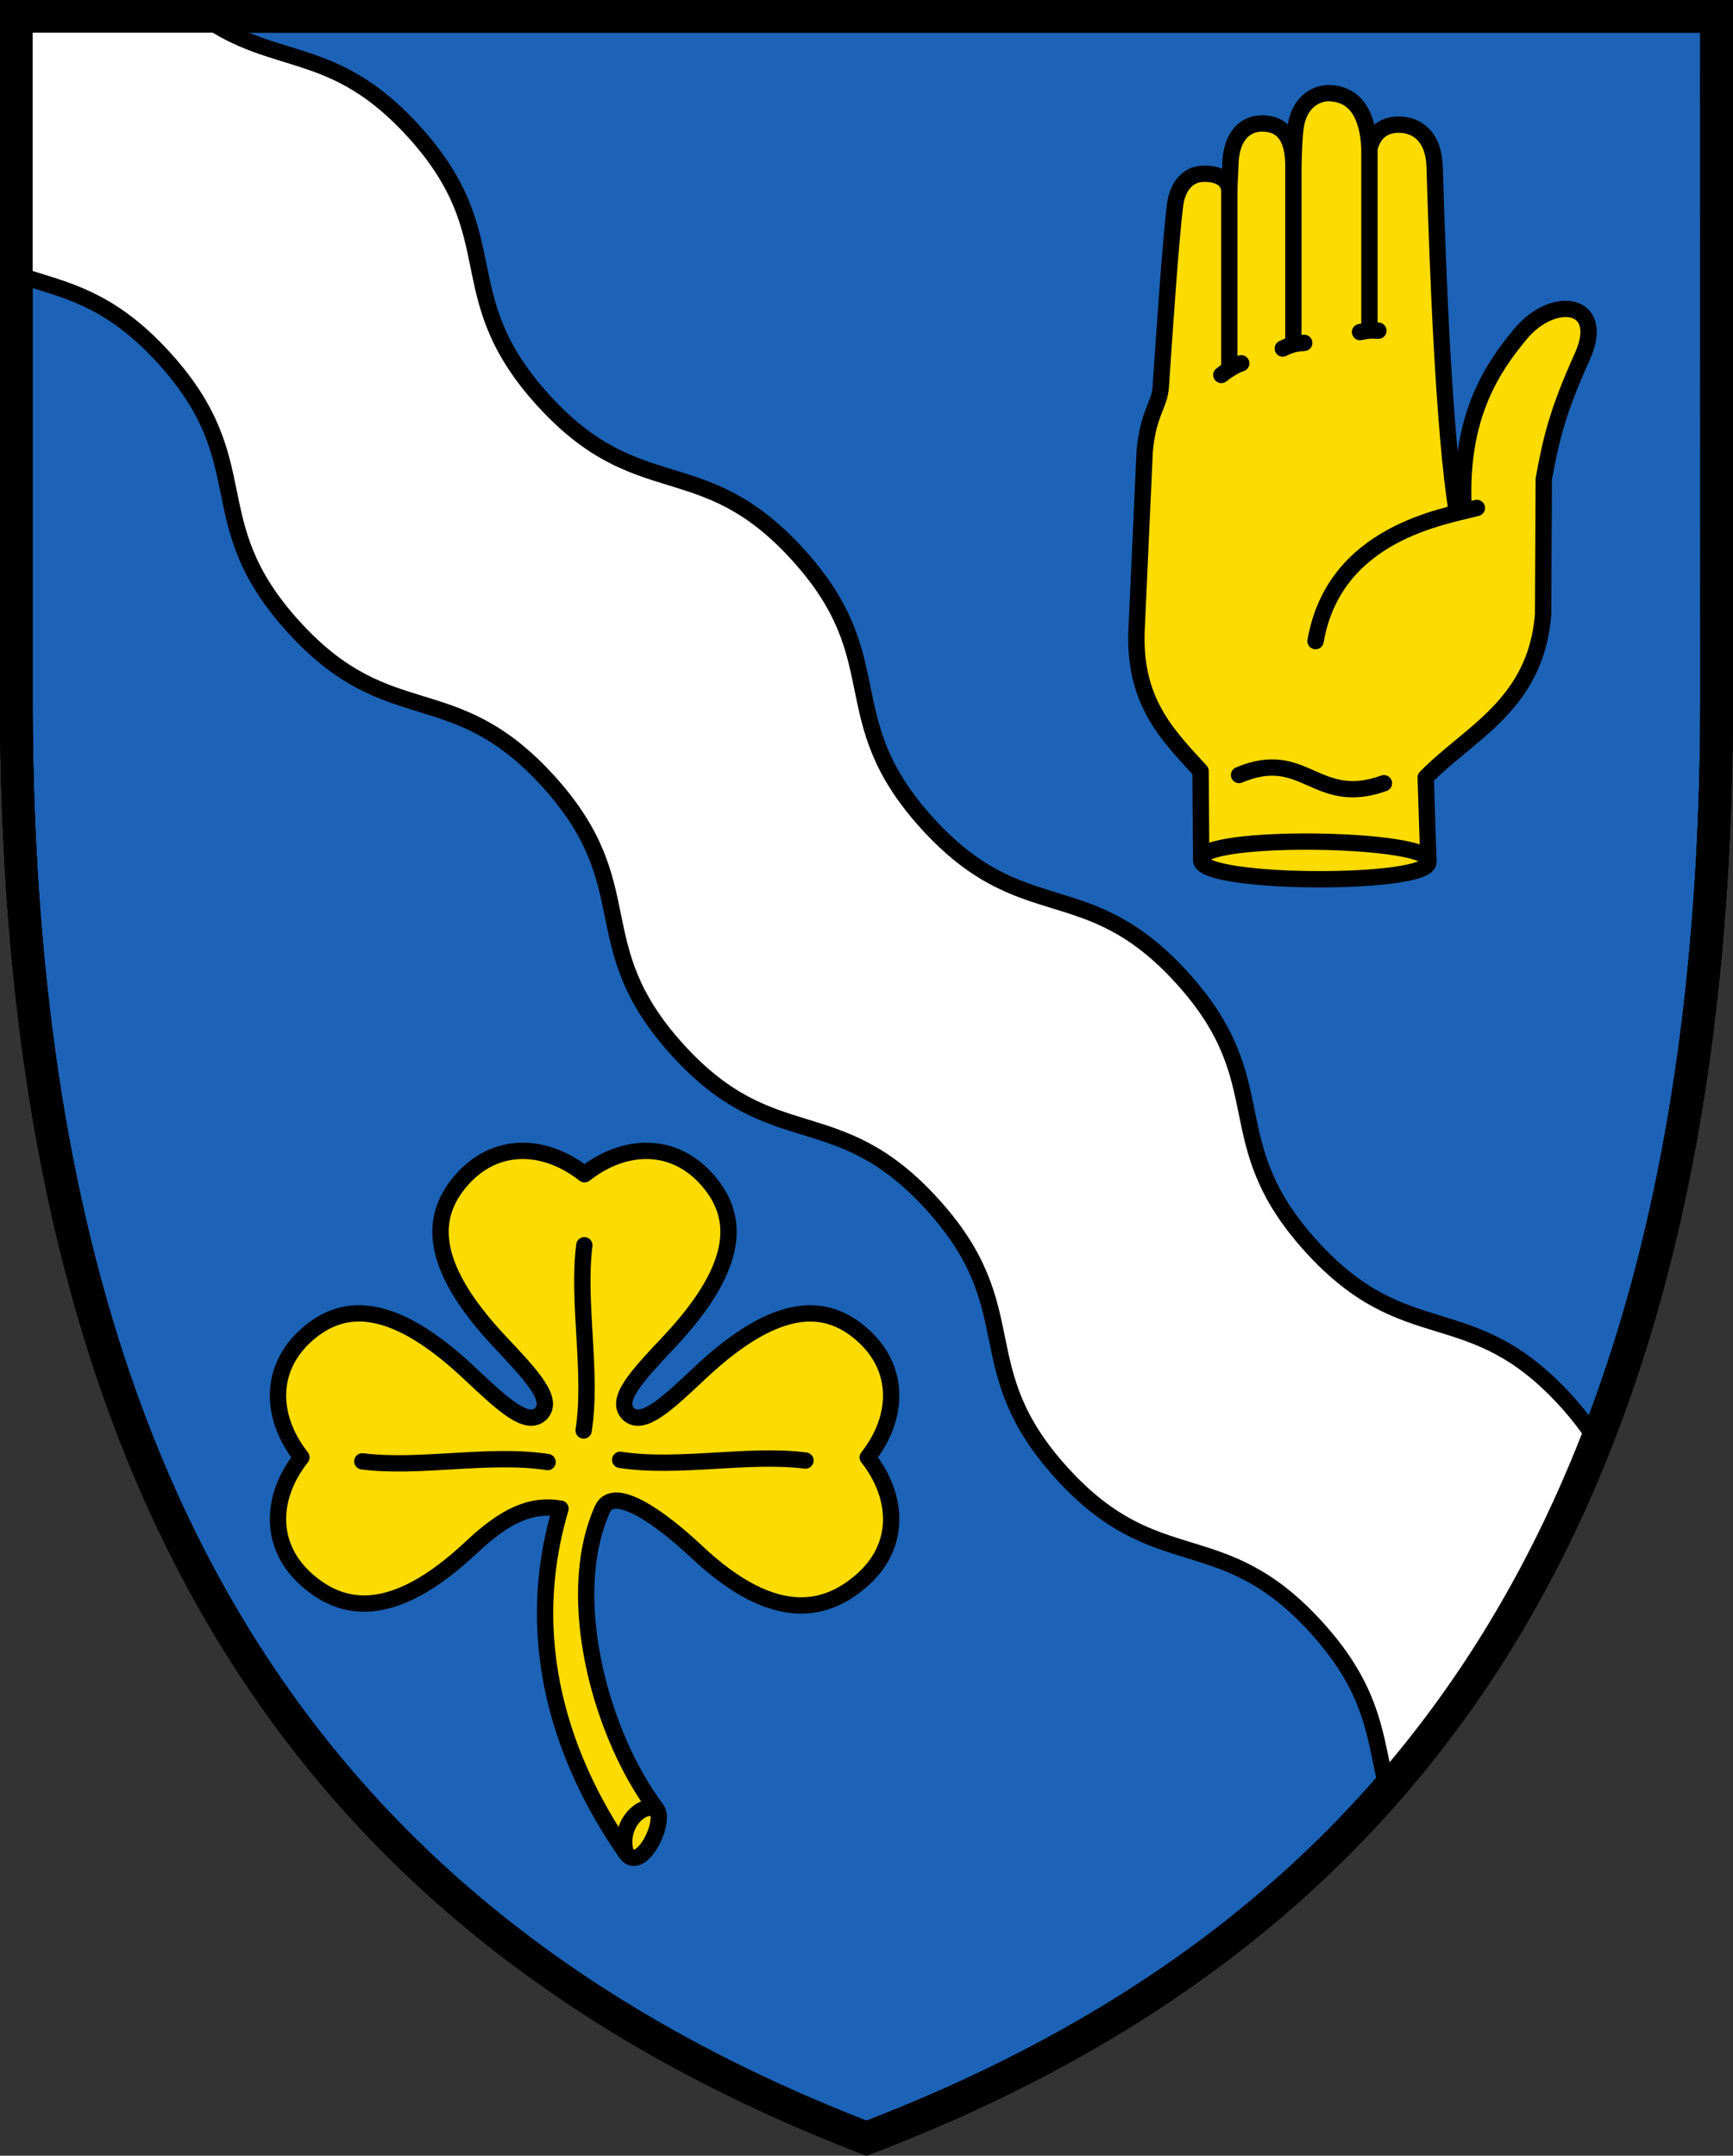 <?xml version="1.0" encoding="UTF-8"?>
<svg width="520" height="647" xmlns="http://www.w3.org/2000/svg">
 <rect width="100%" height="100%" fill="#333333" stroke="none"/>
 <g stroke="#000">
  <path d="M515.06 209.8c0 236.38-87.058 367.72-255.08 431.91C92.83 577.263 4.9 446.16 4.9 209.8V4.9h510.14z" fill="#1c63b7" stroke-width="9.8"/>
  <g fill="#fcdb00" stroke-linecap="round" stroke-linejoin="round" stroke-width="4.9">
   <path d="m180.74 453.02c3.46-7.765 18.17 3.204 28.203 12.645 24.175 22.75 39.596 17.43 49.628 8.698 11.716-10.2 11.214-25.003 1.804-36.96 9.411-11.957 9.914-26.76-1.803-36.961-10.032-8.733-24.4-11.105-48.576 11.644-10.032 9.44-17.28 16.277-21.49 12.21-4.076-4.199 2.76-11.448 12.2-21.48 22.749-24.177 20.377-38.543 11.644-48.576-10.2-11.717-25.004-11.213-36.96-1.803-11.956-9.412-26.76-9.914-36.96 1.803-8.733 10.031-11.105 24.4 11.644 48.575 9.441 10.033 16.277 17.28 12.22 21.475-4.189 4.063-11.438-2.774-21.47-12.214-24.176-22.75-38.544-20.377-48.575-11.646-11.717 10.2-11.215 25.005-1.804 36.962-9.413 11.956-9.914 26.76 1.803 36.96 10.031 8.733 25.03 12.79 49.206-9.961 10.033-9.44 17.808-13.117 26.73-11.59-13.065 44.136 4.119 81.065 19.678 103.37 4.293 6.155 12.164-9.177 9.134-13.195-16.503-21.887-28.136-63.29-16.256-89.96z"/>
   <path d="M187.74 555.98c-2.217-7.93 4.38-14.75 8.738-13.159m-21.355-113.49c2.691-17.422-1.966-38.345.21-55.586m10.762 64.401c17.422 2.693 38.345-1.964 55.585.211m-77.374.456c-17.422-2.69-38.345 1.966-55.585-.21"/>
  </g>
  <path d="M427.79 233.36c12.905-13.325 33-21.727 35.227-48.823l.205-40.788c2.228-12.08 4.045-20.075 11.537-36.67 7.466-16.539-8.683-18.8-18.61-6.747-7.711 9.36-18.338 23.968-17.003 51.886.095 1.976-1.441 1.22-2.078 1.093-3.812-24.239-5.619-70.626-6.594-103.29-.26-8.622-4.847-12.464-10.471-12.61-3.232-.086-7.663 1.08-9.085 7.184-.425-9.861-4.013-16.443-12.124-16.631-3.83-.088-8.995 2.639-10.036 10.192-.408 2.96-.542 6.602-.673 12.35.153-8.293-2.434-13.434-9.399-13.45-4.575-.01-9.295 3.193-9.514 12.447-.067 2.753-.232 3.695-.3 7.621-.179-2.932-2.797-5.171-8.04-4.967-4.206.166-7.526 3.53-8.27 9.536-1.292 10.457-3.264 39.314-4.265 54.424-.367 5.573-3.743 7.66-4.824 19.283l-2.387 52.584c-1.296 22.386 9.16 32.476 19.158 43.442l.182 26.866c.67 7.277 68.43 7.517 68.187.412zM368.871 57.14v53.562m19.22-61.133v53.561m22.82-58.36v53.562" fill="#fcdb00" stroke-linecap="round" stroke-linejoin="round" stroke-width="4.9"/>
  <path d="M394.74 192.42c5.648-32.531 38.661-37.356 48.411-39.966m-71.358 80.152c19.739-8.347 23.004 9.82 43.467 2.472m-54.814 22.707c-.162-7.491 67.991-6.444 68.158.385m-62.132-145.63c2.237-1.744 4.421-2.988 5.974-3.503m12.457-4.429c2.599-1.33 4.215-1.546 6.438-1.7m16.744-3.244c2.751-.558 3.133-.516 5.51-.411" fill="#fcdb00" stroke-linecap="round" stroke-linejoin="round" stroke-width="4.9"/>
  <path d="M515.1 209.81c0 236.4-87.065 367.74-255.1 431.94C92.84 577.299 4.9 446.19 4.9 209.81V4.9h510.18z" fill="none" stroke-width="9.8"/>
  <path d="M5.4 4.9v77.605c13.858 4.585 27.191 6.602 43.86 24.97 28.811 31.75 9.964 48.856 38.776 80.606 28.814 31.75 47.661 14.645 76.475 46.395 28.811 31.748 9.962 48.854 38.775 80.604s47.664 14.644 76.475 46.393c28.814 31.75 9.965 48.855 38.777 80.604 28.814 31.751 47.663 14.645 76.475 46.393 17.69 19.495 17.442 33.476 21.262 48.71 26.018-29.779 46.993-64.497 62.795-104.76-2.371-3.777-5.295-7.724-9.13-11.95-28.812-31.747-47.658-14.644-76.468-46.393-28.814-31.749-9.968-48.854-38.779-80.602-28.814-31.75-47.659-14.646-76.475-46.396-28.81-31.747-9.962-48.853-38.775-80.602-28.813-31.75-47.66-14.644-76.475-46.395-28.813-31.75-9.963-48.855-38.777-80.604-24.229-26.699-41.415-18.874-63.4-34.58H5.401z" fill="#fff" stroke-width="4.9"/>
  <path d="M515.1 209.81c0 236.4-87.065 367.74-255.1 431.94C92.84 577.299 4.9 446.19 4.9 209.81V4.9h510.18z" fill="none" stroke-width="9.8"/>
 </g>
</svg>
